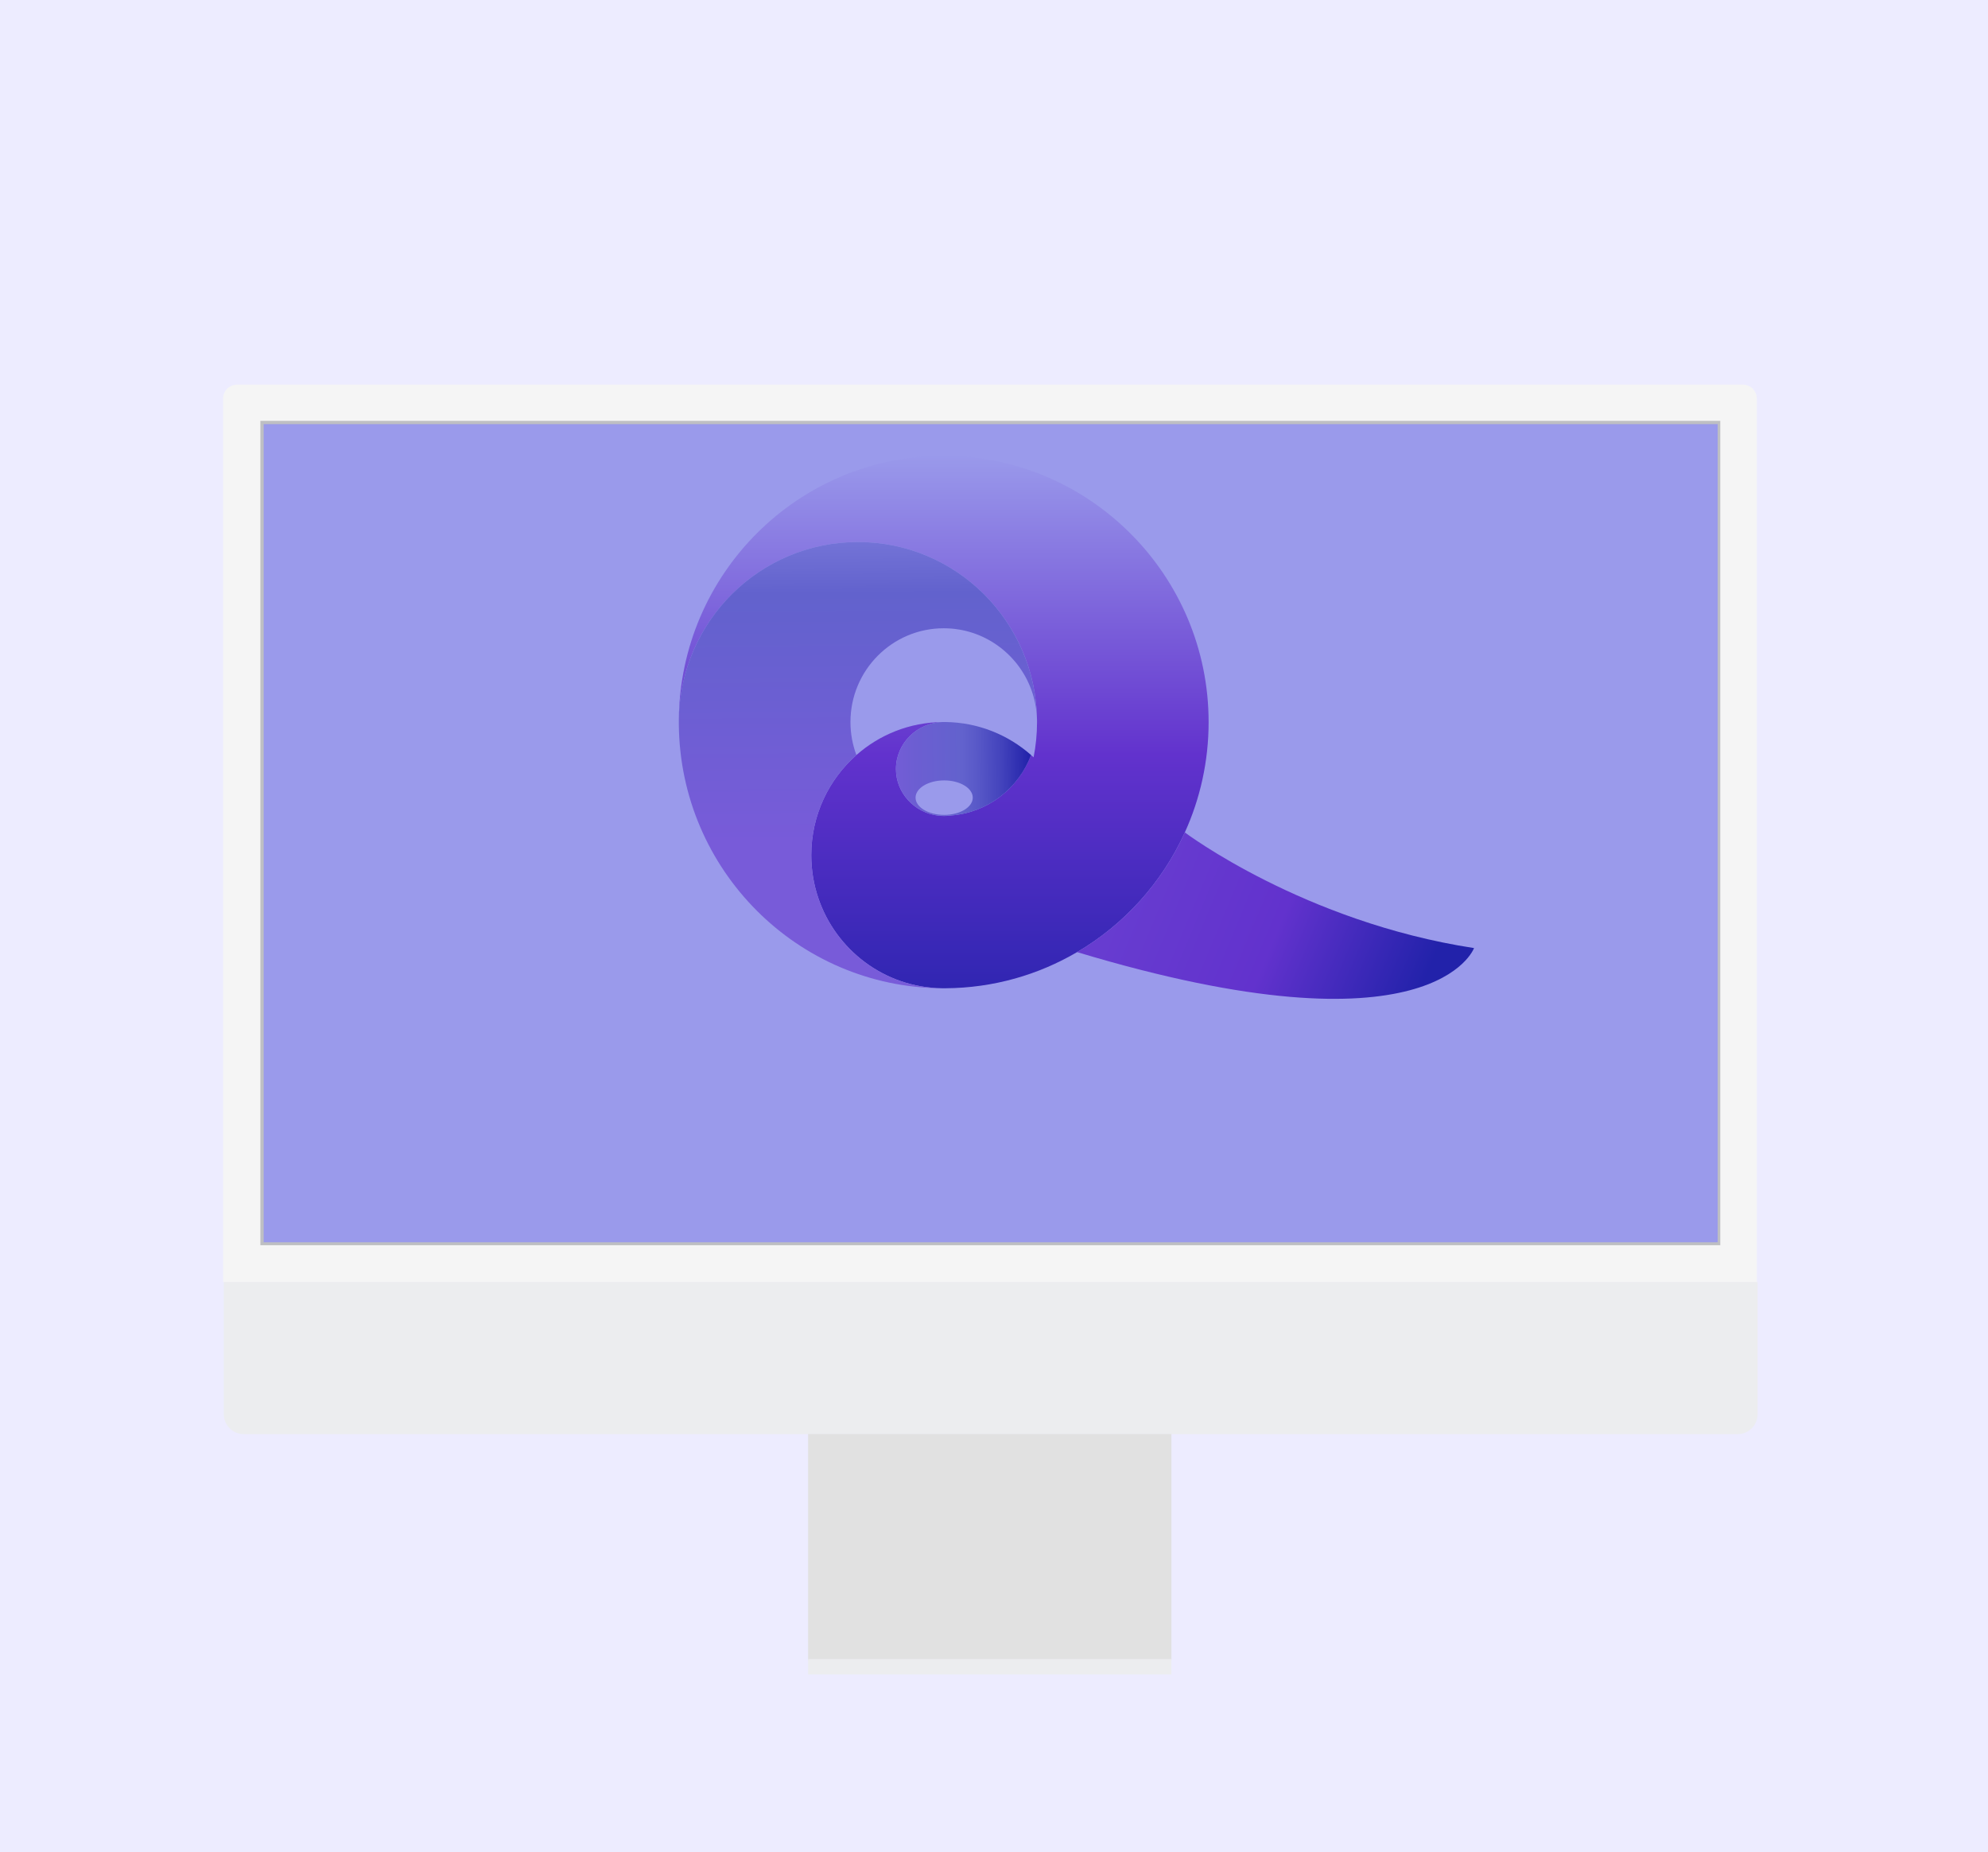 <svg width="205" height="191" viewBox="0 0 205 191" fill="none" xmlns="http://www.w3.org/2000/svg">
<rect width="205" height="191" fill="#EDECFF"/>
<g filter="url(#filter0_dd_883_1133)">
<path d="M23.078 121.531H181.242V135.165C181.242 136.302 180.319 137.224 179.182 137.224H25.137C24 137.224 23.078 136.302 23.078 135.165V121.531Z" fill="#ECEDEF"/>
<path d="M23 30.442C23 29.645 23.645 29 24.442 29H179.722C180.518 29 181.163 29.645 181.163 30.442V121.53H23V30.442Z" fill="#F5F5F5"/>
<path d="M26.849 32.734H177.393V117.741H26.849V32.734Z" fill="#BEBFC3"/>
<rect width="149.936" height="84.364" transform="translate(27.189 33.074)" fill="#9A9AEB"/>
<rect x="83.331" y="137.211" width="37.466" height="23.317" fill="#E1E1E1"/>
<rect x="83.331" y="160.416" width="37.466" height="1.585" fill="#ECEDEF"/>
</g>
<g clip-path="url(#clip0_883_1133)">
<path d="M124.631 74.455C124.631 78.516 123.754 82.371 122.179 85.839C119.829 91.016 115.927 95.33 111.068 98.181C107.077 100.525 102.442 101.879 97.493 101.909C97.435 101.909 97.376 101.909 97.316 101.909C97.256 101.909 97.199 101.909 97.139 101.909C91.193 101.835 86.164 97.941 84.366 92.556C83.906 91.182 83.658 89.712 83.658 88.183C83.658 84.069 85.459 80.377 88.311 77.862C90.695 75.758 93.814 74.476 97.232 74.456C94.545 74.522 92.388 76.667 92.388 79.3C92.388 81.76 94.27 83.792 96.71 84.104H96.715C96.928 84.131 97.143 84.145 97.363 84.145C97.613 84.145 97.86 84.126 98.101 84.091C98.107 84.091 98.114 84.091 98.12 84.088C101.89 83.777 105.042 81.281 106.323 77.86C106.411 77.935 106.496 78.014 106.582 78.094C106.815 76.917 106.937 75.699 106.937 74.454C106.937 74.37 106.937 74.287 106.934 74.204C106.8 64.069 98.585 55.892 88.47 55.892C78.355 55.892 70.142 64.064 70 74.193C70.142 59.15 82.317 47 97.315 47C112.314 47 124.63 59.292 124.63 74.455H124.631Z" fill="url(#paint0_linear_883_1133)"/>
<path d="M106.931 74.205C106.926 74.042 106.919 73.88 106.907 73.719C106.902 73.651 106.896 73.584 106.89 73.516C106.874 73.343 106.852 73.171 106.826 73.002C106.819 72.949 106.81 72.896 106.802 72.844C106.764 72.622 106.72 72.403 106.667 72.187C106.656 72.137 106.644 72.087 106.631 72.039C106.611 71.961 106.591 71.884 106.568 71.808C106.546 71.732 106.524 71.656 106.501 71.579C106.478 71.504 106.453 71.428 106.428 71.355C106.403 71.28 106.376 71.205 106.35 71.131C106.324 71.059 106.296 70.987 106.268 70.917C106.264 70.906 106.26 70.897 106.255 70.887C106.232 70.827 106.208 70.766 106.182 70.706C106.156 70.644 106.13 70.581 106.102 70.518C106.083 70.477 106.064 70.435 106.045 70.394C106 70.296 105.954 70.2 105.906 70.104C105.885 70.064 105.866 70.022 105.844 69.983C105.822 69.942 105.801 69.901 105.779 69.86C105.774 69.849 105.768 69.838 105.762 69.828C105.729 69.766 105.695 69.705 105.659 69.644C105.625 69.584 105.59 69.523 105.554 69.465C105.541 69.442 105.527 69.42 105.514 69.4C105.483 69.348 105.451 69.298 105.418 69.247C105.378 69.182 105.335 69.117 105.291 69.052C105.252 68.992 105.211 68.933 105.168 68.873C105.159 68.86 105.151 68.848 105.141 68.835C105.103 68.781 105.065 68.728 105.025 68.675C105.025 68.672 105.021 68.67 105.02 68.669C104.975 68.609 104.93 68.55 104.885 68.489C104.828 68.418 104.772 68.348 104.715 68.279C104.674 68.23 104.633 68.181 104.591 68.135C104.588 68.13 104.584 68.125 104.578 68.12C104.533 68.067 104.486 68.015 104.441 67.964C104.436 67.959 104.432 67.954 104.428 67.95C104.388 67.906 104.348 67.863 104.309 67.82C104.278 67.788 104.248 67.755 104.217 67.724C104.203 67.708 104.187 67.692 104.17 67.676C104.134 67.64 104.098 67.603 104.061 67.567C104.048 67.552 104.032 67.538 104.017 67.523C103.968 67.475 103.918 67.428 103.868 67.382C103.83 67.345 103.792 67.31 103.753 67.276C103.716 67.242 103.68 67.209 103.641 67.175C103.597 67.136 103.553 67.098 103.509 67.061C103.462 67.022 103.416 66.983 103.368 66.943C103.355 66.931 103.339 66.92 103.325 66.91C103.288 66.879 103.251 66.849 103.212 66.818C103.184 66.796 103.156 66.774 103.127 66.753C103.087 66.722 103.044 66.69 103.003 66.661C102.994 66.653 102.986 66.647 102.977 66.641C102.93 66.606 102.882 66.571 102.833 66.538C102.78 66.499 102.728 66.464 102.675 66.429C102.626 66.395 102.576 66.362 102.526 66.33C102.484 66.301 102.441 66.274 102.397 66.247C102.342 66.213 102.288 66.178 102.232 66.146C102.184 66.115 102.134 66.087 102.085 66.06C102.045 66.036 102.003 66.012 101.963 65.991C101.92 65.967 101.877 65.944 101.833 65.92C101.769 65.885 101.703 65.85 101.637 65.817C101.628 65.812 101.618 65.807 101.61 65.803C101.554 65.774 101.496 65.747 101.44 65.72C101.421 65.71 101.401 65.702 101.383 65.693C101.335 65.671 101.287 65.648 101.238 65.627C101.179 65.6 101.12 65.573 101.06 65.548C100.995 65.521 100.932 65.494 100.867 65.468C100.855 65.463 100.844 65.458 100.832 65.455C100.775 65.433 100.718 65.41 100.662 65.39C100.646 65.383 100.63 65.376 100.614 65.371C100.563 65.352 100.51 65.333 100.458 65.315C100.406 65.296 100.354 65.279 100.301 65.263C100.248 65.243 100.193 65.228 100.14 65.212C100.076 65.191 100.014 65.172 99.951 65.155C99.875 65.133 99.798 65.112 99.721 65.093C99.67 65.079 99.618 65.065 99.566 65.053C99.519 65.041 99.474 65.031 99.426 65.021C99.36 65.007 99.293 64.99 99.226 64.978C99.149 64.962 99.072 64.948 98.994 64.934C98.839 64.906 98.681 64.882 98.523 64.863C98.444 64.853 98.365 64.843 98.285 64.836C98.206 64.828 98.125 64.821 98.046 64.814C97.899 64.803 97.752 64.795 97.605 64.792C97.509 64.788 97.414 64.787 97.317 64.787C92.005 64.787 87.698 69.115 87.698 74.456C87.698 75.656 87.915 76.803 88.312 77.862C85.459 80.378 83.659 84.069 83.659 88.184C83.659 89.713 83.907 91.183 84.367 92.557C86.165 97.941 91.195 101.834 97.14 101.91C82.221 101.815 70.141 89.7 70 74.717C70 74.63 70 74.542 70 74.454C70 74.367 70 74.279 70 74.192C70.142 64.063 78.355 55.893 88.467 55.893C98.58 55.893 106.799 64.069 106.931 74.205Z" fill="url(#paint1_linear_883_1133)"/>
<path d="M97.492 74.455C97.448 74.455 97.404 74.455 97.361 74.455C97.317 74.455 97.275 74.455 97.232 74.455C94.545 74.521 92.389 76.666 92.389 79.299C92.389 81.759 94.27 83.791 96.71 84.103H96.715C96.915 84.117 97.115 84.123 97.318 84.123C97.582 84.123 97.843 84.112 98.101 84.091C98.107 84.091 98.114 84.091 98.121 84.088C101.89 83.778 105.042 81.281 106.323 77.861C103.96 75.776 100.876 74.498 97.495 74.455H97.492ZM97.361 84.032C95.732 84.032 94.411 83.236 94.411 82.254C94.411 81.271 95.732 80.475 97.361 80.475C98.989 80.475 100.31 81.272 100.31 82.254C100.31 83.235 98.989 84.032 97.361 84.032Z" fill="url(#paint2_linear_883_1133)"/>
<path d="M152 97.766C152 97.766 147.846 109.263 111.068 98.181C115.927 95.331 119.829 91.018 122.179 85.84C122.179 85.84 134.432 95.073 152 97.765V97.766Z" fill="url(#paint3_linear_883_1133)"/>
</g>
<defs>
<filter id="filter0_dd_883_1133" x="15.89" y="29" width="172.462" height="147.22" filterUnits="userSpaceOnUse" color-interpolation-filters="sRGB">
<feFlood flood-opacity="0" result="BackgroundImageFix"/>
<feColorMatrix in="SourceAlpha" type="matrix" values="0 0 0 0 0 0 0 0 0 0 0 0 0 0 0 0 0 0 127 0" result="hardAlpha"/>
<feMorphology radius="1.778" operator="erode" in="SourceAlpha" result="effect1_dropShadow_883_1133"/>
<feOffset dy="7.11"/>
<feGaussianBlur stdDeviation="4.444"/>
<feComposite in2="hardAlpha" operator="out"/>
<feColorMatrix type="matrix" values="0 0 0 0 0 0 0 0 0 0 0 0 0 0 0 0 0 0 0.1 0"/>
<feBlend mode="normal" in2="BackgroundImageFix" result="effect1_dropShadow_883_1133"/>
<feColorMatrix in="SourceAlpha" type="matrix" values="0 0 0 0 0 0 0 0 0 0 0 0 0 0 0 0 0 0 127 0" result="hardAlpha"/>
<feOffset dy="3.555"/>
<feGaussianBlur stdDeviation="1.778"/>
<feComposite in2="hardAlpha" operator="out"/>
<feColorMatrix type="matrix" values="0 0 0 0 0 0 0 0 0 0 0 0 0 0 0 0 0 0 0.04 0"/>
<feBlend mode="normal" in2="effect1_dropShadow_883_1133" result="effect2_dropShadow_883_1133"/>
<feBlend mode="normal" in="SourceGraphic" in2="effect2_dropShadow_883_1133" result="shape"/>
</filter>
<linearGradient id="paint0_linear_883_1133" x1="97.316" y1="46.758" x2="97.316" y2="108.917" gradientUnits="userSpaceOnUse">
<stop stop-color="#9A9AEB"/>
<stop offset="0.5" stop-color="#6232CD"/>
<stop offset="1" stop-color="#2222AA"/>
</linearGradient>
<linearGradient id="paint1_linear_883_1133" x1="88.212" y1="43.92" x2="88.68" y2="99.565" gradientUnits="userSpaceOnUse">
<stop stop-color="#9A9AEB"/>
<stop offset="0.31" stop-color="#6262CD"/>
<stop offset="0.77" stop-color="#785BD9"/>
</linearGradient>
<linearGradient id="paint2_linear_883_1133" x1="78.64" y1="79.471" x2="115.4" y2="79.116" gradientUnits="userSpaceOnUse">
<stop offset="0.33" stop-color="#785BD9"/>
<stop offset="0.43" stop-color="#6C5ED2"/>
<stop offset="0.56" stop-color="#6262CD"/>
<stop offset="0.6" stop-color="#5959C8"/>
<stop offset="0.67" stop-color="#4343BC"/>
<stop offset="0.75" stop-color="#2222AA"/>
</linearGradient>
<linearGradient id="paint3_linear_883_1133" x1="116.072" y1="91.468" x2="145.797" y2="103.847" gradientUnits="userSpaceOnUse">
<stop stop-color="#673CD0"/>
<stop offset="0.5" stop-color="#6232CD"/>
<stop offset="1" stop-color="#2222AA"/>
</linearGradient>
<clipPath id="clip0_883_1133">
<rect width="82" height="56" fill="white" transform="translate(70 47)"/>
</clipPath>
</defs>
</svg>
